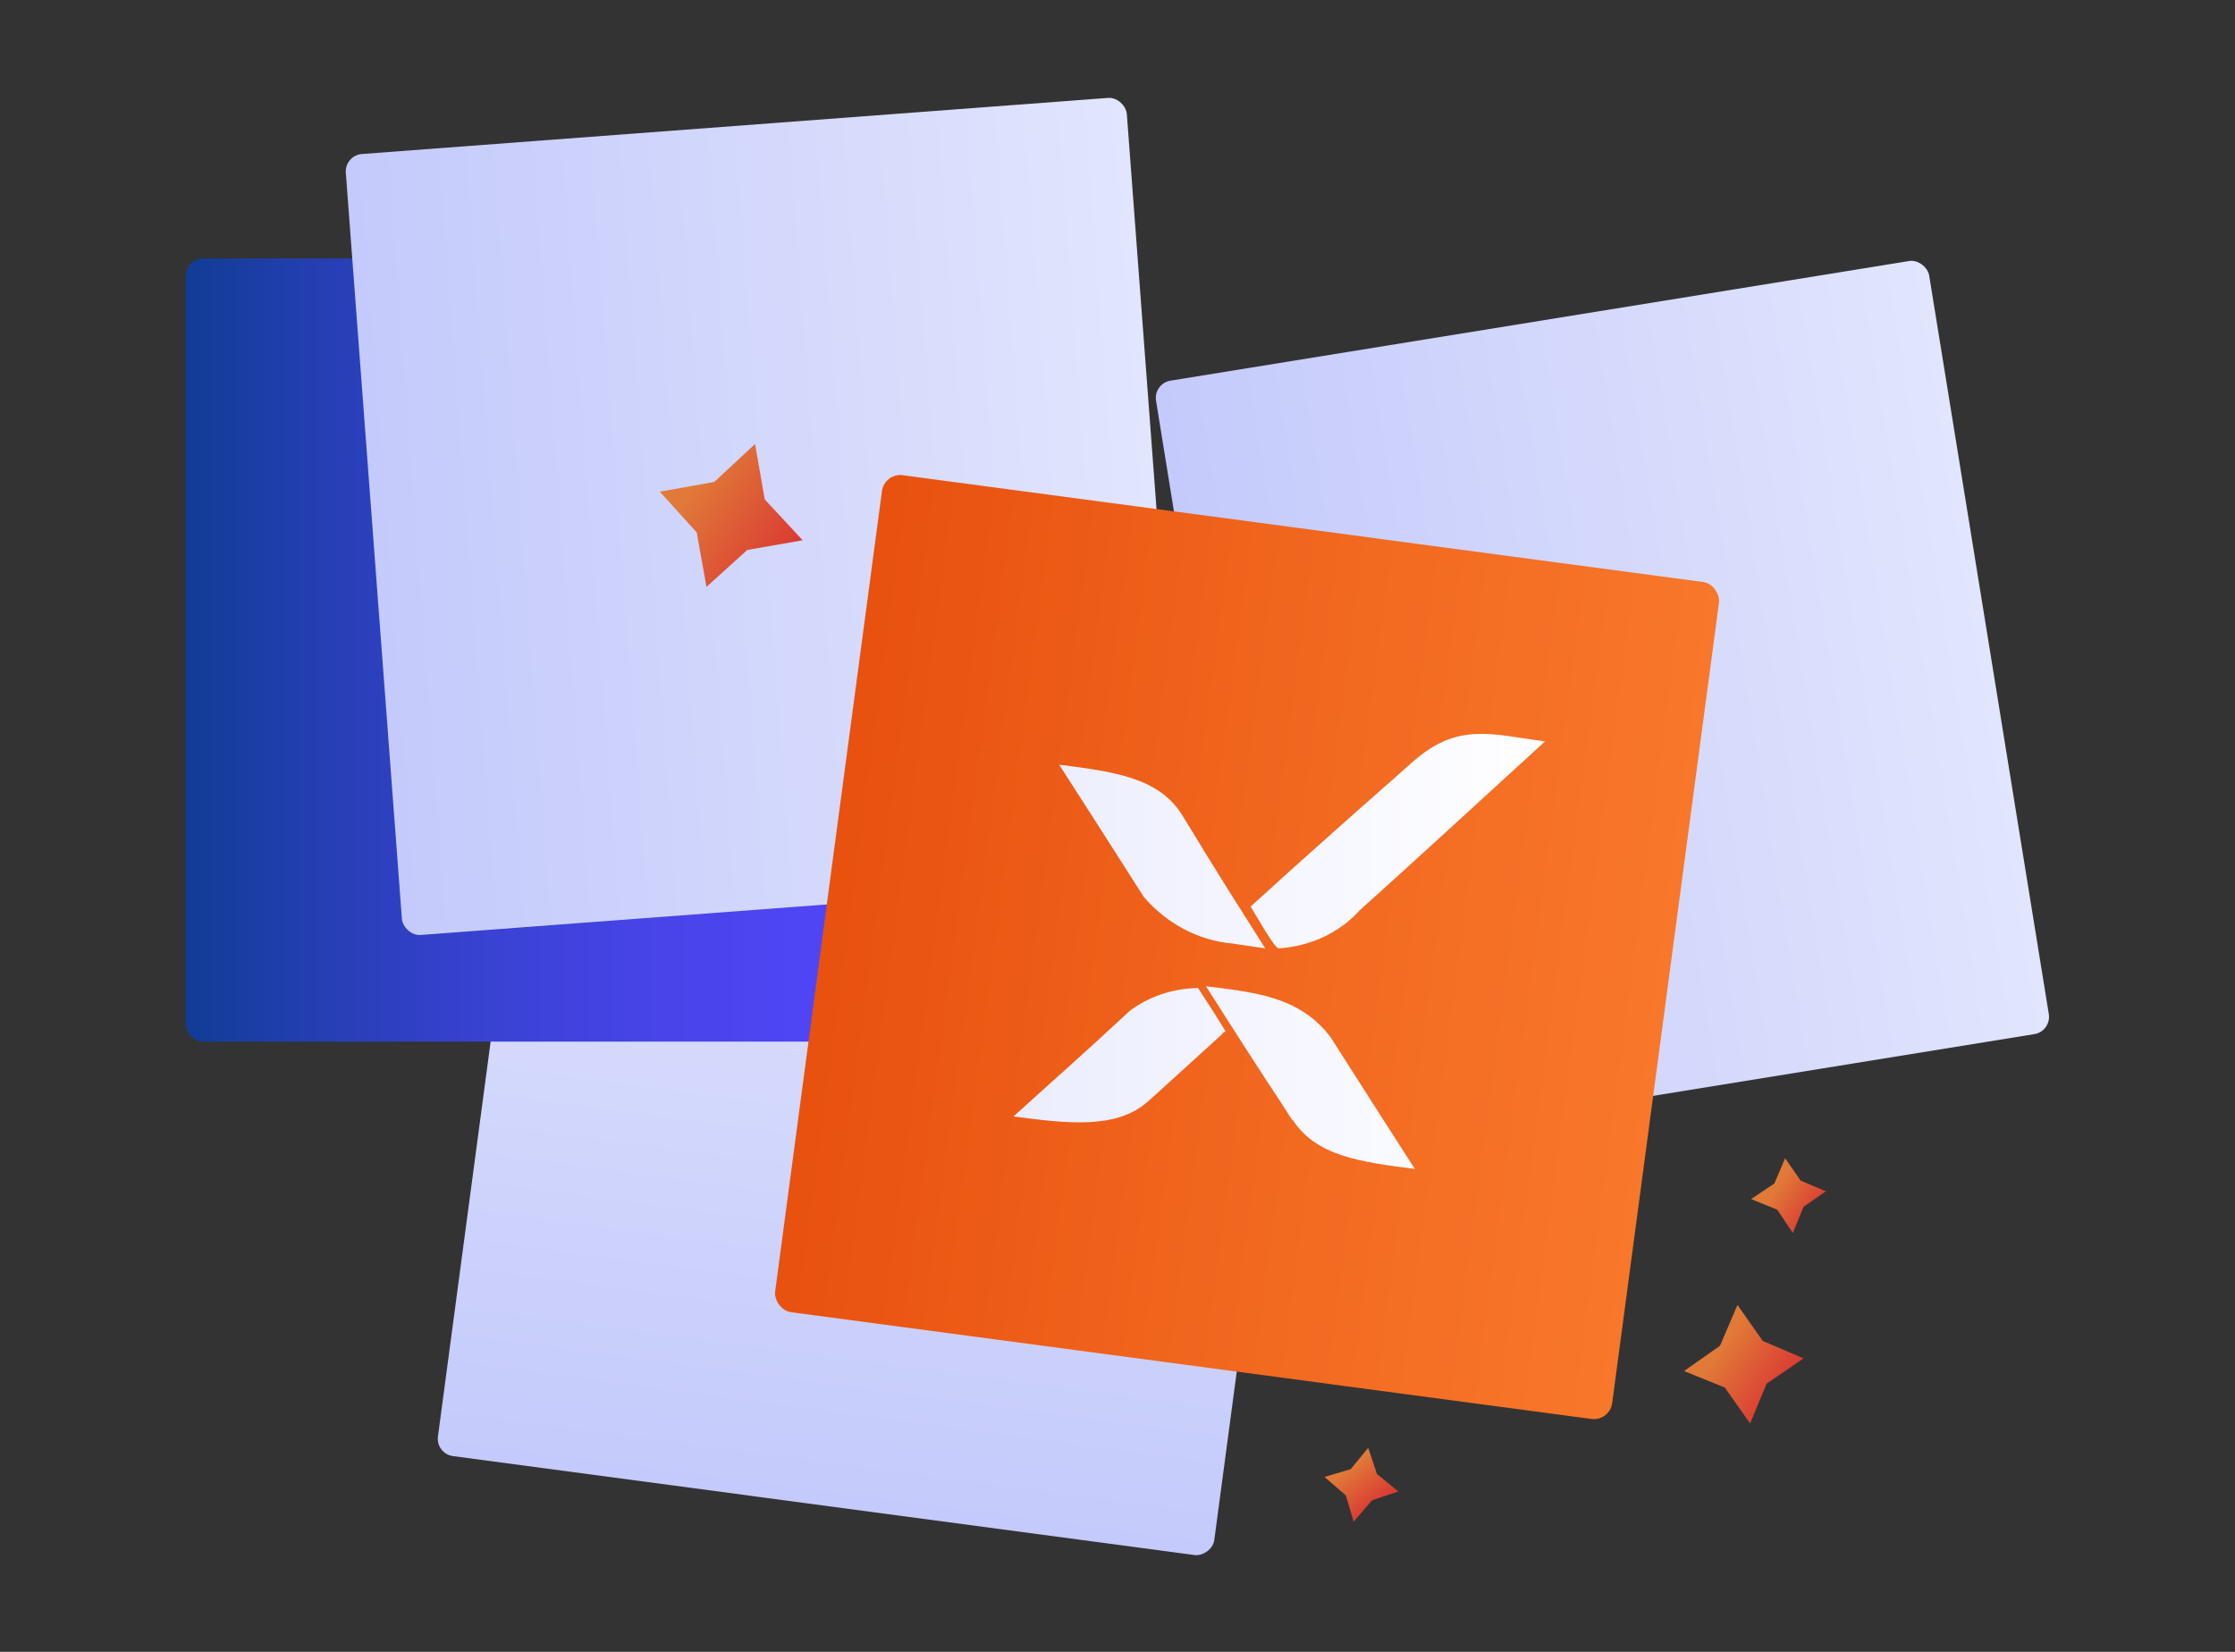 <?xml version="1.0" encoding="UTF-8"?><svg id="c" xmlns="http://www.w3.org/2000/svg" width="230" height="170" xmlns:xlink="http://www.w3.org/1999/xlink" viewBox="0 0 230 170"><rect x="0" y="0" width="230" height="170" fill="#333333" stroke="none"/><defs><linearGradient id="e" x1="5066.5" y1="13297.5" x2="5147.1" y2="13297.5" gradientTransform="translate(-5016.7 -13182.6)" gradientUnits="userSpaceOnUse"><stop offset="0" stop-color="#c4cafb"/><stop offset="1" stop-color="#e1e5fd"/></linearGradient><linearGradient id="f" x1="-10004.6" y1="18994.2" x2="-9924" y2="18994.2" gradientTransform="translate(10023.7 -18927.2)" gradientUnits="userSpaceOnUse"><stop offset="0" stop-color="#5246f9"/><stop offset=".2" stop-color="#4f45f5"/><stop offset=".4" stop-color="#4744e8"/><stop offset=".6" stop-color="#3a42d4"/><stop offset=".8" stop-color="#283fb8"/><stop offset="1" stop-color="#113c95"/><stop offset="1" stop-color="#0e3c8f"/></linearGradient><linearGradient id="g" x1="1579.6" y1="1002.1" x2="1660.1" y2="1002.1" gradientTransform="translate(-1454.9 -929.4)" xlink:href="#e"/><linearGradient id="h" x1="741" y1="460.3" x2="821.5" y2="460.3" gradientTransform="translate(-702.6 -407.2)" xlink:href="#e"/><linearGradient id="i" x1="-1209.8" y1="-482.2" x2="-1123" y2="-482.2" gradientTransform="translate(1294.8 579.7)" gradientUnits="userSpaceOnUse"><stop offset="0" stop-color="#e8510e"/><stop offset=".5" stop-color="#f1661e"/><stop offset="1" stop-color="#f8772b"/></linearGradient><linearGradient id="j" x1="104.2" y1="97.9" x2="159" y2="97.9" gradientUnits="userSpaceOnUse"><stop offset="0" stop-color="#ebedfe"/><stop offset="1" stop-color="#fff"/></linearGradient><linearGradient id="l" x1="-6046.3" y1="-1083.9" x2="-6036.9" y2="-1083.9" gradientTransform="translate(4540.2 4460.1) rotate(34.6)" gradientUnits="userSpaceOnUse"><stop offset=".1" stop-color="#e17a38"/><stop offset="1" stop-color="#d93533"/></linearGradient><linearGradient id="m" x1="-6184.4" y1="-1096.7" x2="-6169.4" y2="-1096.7" xlink:href="#l"/><linearGradient id="n" x1="-8271" y1="179.3" x2="-8265.1" y2="179.3" gradientTransform="translate(5390.5 6542.3) rotate(51.8)" xlink:href="#l"/><linearGradient id="o" x1="-6050.6" y1="-1100.8" x2="-6044.7" y2="-1100.8" xlink:href="#l"/></defs><g id="d"><rect x="49.8" y="74.7" width="80.6" height="80.6" rx="1.8" ry="1.8" transform="translate(-35.8 189.1) rotate(-82.4)" fill="url(#e)"/><rect x="19.1" y="26.7" width="80.6" height="80.6" rx="1.8" ry="1.8" transform="translate(118.8 133.9) rotate(180)" fill="url(#f)"/><rect x="124.6" y="32.4" width="80.6" height="80.6" rx="1.8" ry="1.8" transform="translate(-9.5 27.4) rotate(-9.2)" fill="url(#g)"/><rect x="38.4" y="12.8" width="80.6" height="80.6" rx="1.8" ry="1.8" transform="translate(-3.8 6.1) rotate(-4.3)" fill="url(#h)"/><rect x="84.9" y="54" width="86.9" height="86.9" rx="1.9" ry="1.9" transform="translate(14 -16.1) rotate(7.6)" fill="url(#i)"/><path id="k" d="M133,115.3c-1.7-2.7-2.1-3.1-8.9-13.8l2.4.3c4.3.6,7.8,1.5,10.4,4.9,4,6.3,5.5,8.6,8.7,13.6-5.5-.7-10.2-1.3-12.6-5.1M125.8,106.4c-5.5,5-5.6,5.1-7.6,6.9-3.3,3-8.5,2.3-13.9,1.6,4.4-4,6.5-5.8,12-10.9,1.9-1.4,4.2-2.2,6.6-2.3.1,0,.3-.1.4,0,1.4,2.2.7,1,2.8,4.4,0,.1-.2.2-.3.2M126.8,97.1c-3.5-.3-6.8-2.1-9.1-4.8-4-6.3-5.5-8.6-8.7-13.6,5.5.7,10.2,1.3,12.6,5.1,1.7,2.7,1.8,3.1,8.6,13.8l-3.4-.5ZM140,93.6c-2.1,2.4-5.2,3.8-8.4,4-.3,0-1-1.1-2.9-4.3,9-8.2,14.7-13.1,16.8-15,4.6-4,8.1-2.7,13.5-2-4.4,4-13.5,12.4-19.1,17.4" fill="url(#j)"/><polygon points="180.1 146.5 177.5 142.8 173.3 141.1 177 138.5 178.8 134.3 181.4 138 185.6 139.8 181.8 142.4 180.1 146.5" fill="url(#l)"/><polygon points="72.7 60.4 71.7 54.8 67.9 50.6 73.5 49.6 77.7 45.7 78.7 51.4 82.6 55.6 76.9 56.6 72.7 60.4" fill="url(#m)"/><polygon points="139.3 156.6 138.5 153.9 136.3 152 139 151.2 140.8 149 141.7 151.7 143.9 153.5 141.2 154.4 139.3 156.6" fill="url(#n)"/><polygon points="184.5 126.9 182.9 124.5 180.2 123.4 182.6 121.8 183.7 119.2 185.3 121.5 187.9 122.6 185.6 124.2 184.5 126.9" fill="url(#o)"/></g></svg>